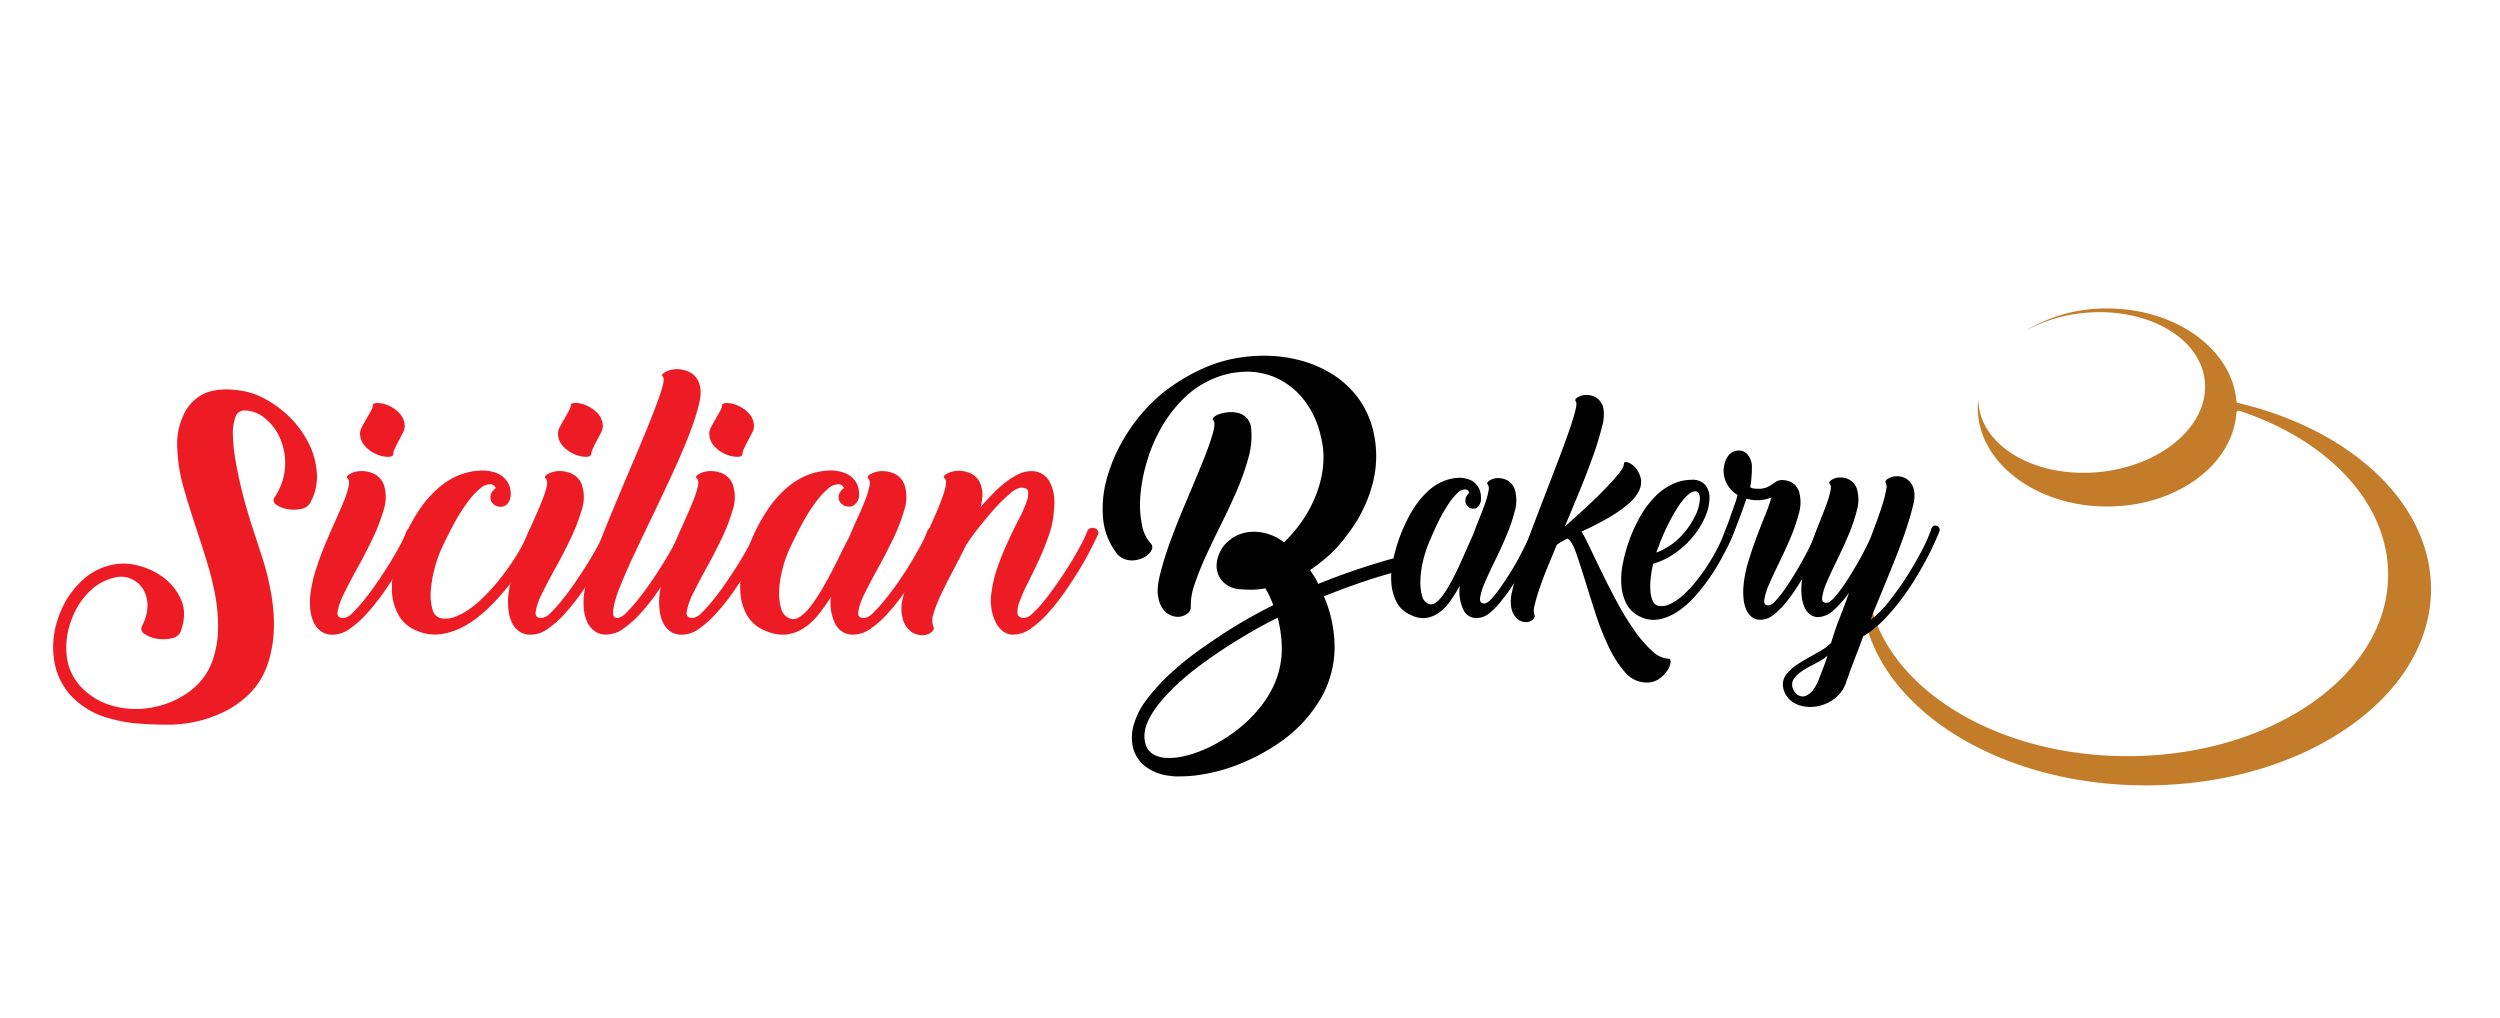 <svg id="_2_-_Logo_Circolare_Colori" data-name="2 - Logo Circolare Colori" xmlns="http://www.w3.org/2000/svg" viewBox="0 0 738.24 300.62"><defs><style>.cls-1{fill:#c37c2a;}.cls-2{fill:#010101;}.cls-3{fill:#ed1c24;}</style></defs><title>Loghi Sicilian Bakery trasparenti</title><path class="cls-1" d="M660.94,119a.69.69,0,0,1-.54-.59c-1.28-15.26-17.87-27.33-38.15-27.32a45.72,45.72,0,0,0-24.43,6.77,44.11,44.11,0,0,1,16.58-5.34C632.82,90.34,649.21,99,651,111.9a16.73,16.73,0,0,1,0,4.58c0,.37-.41,2.09-.56,2.62-2.93,10-14.59,18.38-29.51,20.18-18.42,2.21-34.81-6.45-36.61-19.35a15.36,15.36,0,0,1-.15-2,21.89,21.89,0,0,0-.15,2.44c0,16.14,17.13,29.22,38.24,29.2,20.41,0,37.07-12.25,38.14-27.65a.72.72,0,0,1,1-.58c25.89,8.61,43.79,27,43.8,48.34,0,29.58-34.41,53.59-76.89,53.61s-76.93-23.94-76.95-53.53v-.16a.72.72,0,0,0-1.42-.08,41.23,41.23,0,0,0-.25,4.46c0,32,37.68,58,84.12,57.94s84.07-26,84.06-58C717.83,148.42,694,126.81,660.94,119Z"/><path class="cls-2" d="M413,166.56a2,2,0,0,1-.27,1.56,2.11,2.11,0,0,1-1.19.93c-3.36.89-6.76,1.95-10.21,3.15s-6.91,2.5-10.39,3.88a.32.32,0,0,1,.09.21,38,38,0,0,1,2.93,11.79,30.44,30.44,0,0,1-3.44,17.28,40.47,40.47,0,0,1-13.23,14.28,58.66,58.66,0,0,1-10.57,5.69,51.19,51.19,0,0,1-11.4,3.31,37.54,37.54,0,0,1-6.5.62c-.61,0-1.19,0-1.74,0s-1.07-.09-1.56-.16a14.29,14.29,0,0,1-7.32-2.79,10.17,10.17,0,0,1-3.75-6.1,13.84,13.84,0,0,1,.18-5.59,22.34,22.34,0,0,1,4.12-8.23,57.43,57.43,0,0,1,7.14-7.75,87,87,0,0,1,8.33-6.73q4.31-3.06,7.69-5.22a145.83,145.83,0,0,1,14.1-8c-.36-.9-.73-1.76-1.1-2.59a16.51,16.51,0,0,0-1.28-2.38,20.76,20.76,0,0,1-4.07.42,38.52,38.52,0,0,1-4-.21,7.54,7.54,0,0,1-5-2.79,7.05,7.05,0,0,1-1.19-5.38,10.16,10.16,0,0,1,1.28-3.52,9.1,9.1,0,0,1,2.84-3l.18-.21a11.51,11.51,0,0,1,6.87-2,14.67,14.67,0,0,1,8.61,3.11,39.87,39.87,0,0,0,7.59-9.93,37.49,37.49,0,0,0,1.93-4.19,33.89,33.89,0,0,0,1.51-5.07,29.6,29.6,0,0,0,.64-5.75,24.58,24.58,0,0,0-.78-6.31,27.26,27.26,0,0,0-4.94-10.76,22.36,22.36,0,0,0-7.83-6.36,21,21,0,0,0-9.57-2,25.85,25.85,0,0,0-10.16,2.38,28.26,28.26,0,0,0-8.7,6.21,40.61,40.61,0,0,0-6.32,8.64,48.28,48.28,0,0,0-4,9.83,47.62,47.62,0,0,0-1.78,9.72,30.15,30.15,0,0,0,.46,8.33,10.86,10.86,0,0,0,2.61,5.59,1.61,1.61,0,0,1,.41,1.55,3.58,3.58,0,0,1-1.06,1.6,6.67,6.67,0,0,1-2.06,1.3,7.62,7.62,0,0,1-2.6.57,6.53,6.53,0,0,1-2.75-.52,5.3,5.3,0,0,1-2.38-2.12,19.58,19.58,0,0,1-3.66-10.09,32.86,32.86,0,0,1,1.14-11.48,48.29,48.29,0,0,1,4.85-11.44,51.79,51.79,0,0,1,7.46-9.93,46.32,46.32,0,0,1,8.43-6.93,55.39,55.39,0,0,1,9-4.76,41.45,41.45,0,0,1,8.93-2.53,45.6,45.6,0,0,1,9.24-.62,40.45,40.45,0,0,1,9,1.29,35.09,35.09,0,0,1,8.1,3.21,28.22,28.22,0,0,1,8.88,7.55,27,27,0,0,1,4.85,10.45A32.13,32.13,0,0,1,405,144a41.83,41.83,0,0,1-7.7,14.59,34.74,34.74,0,0,1-4.85,5.38,51.53,51.53,0,0,1-5.58,4.34c.42.69.85,1.37,1.28,2a12.49,12.49,0,0,1,1.1,2.12A206.65,206.65,0,0,1,411,165a1.4,1.4,0,0,1,1.32.26A1.8,1.8,0,0,1,413,166.56Zm-74.8,48.73a8.77,8.77,0,0,0,.18,4.82,5.26,5.26,0,0,0,2.29,2.69,8.45,8.45,0,0,0,3.76,1,18.62,18.62,0,0,0,4.53-.36,30.48,30.48,0,0,0,4.57-1.3,37.55,37.55,0,0,0,4.08-1.76,44.89,44.89,0,0,0,11.08-7.76,42.23,42.23,0,0,0,3.8-4.24,30.7,30.7,0,0,0,3.34-5.33,26.09,26.09,0,0,0,2.56-14.12,36.67,36.67,0,0,0-1.1-6.52q-3.75,1.86-7.18,3.83t-6.64,4q-5.22,3.3-9.66,6.67a73.84,73.84,0,0,0-7.65,6.57Q339.47,210.12,338.18,215.29Zm3.94-38.48c-.49-1.66-.36-4,.41-7.14a96.48,96.48,0,0,1,3.2-10.25q2.07-5.58,4.58-11.48T354.89,137q2.06-5,3.11-8.53t.32-4.35c-.3-.27-.24-.6.19-1a4.74,4.74,0,0,1,1.83-.93,12.21,12.21,0,0,1,2.7-.47,8.34,8.34,0,0,1,2.88.31,5.11,5.11,0,0,1,2.38,1.56,5.41,5.41,0,0,1,1.19,3.2,23.66,23.66,0,0,1-.87,8.49,71.49,71.49,0,0,1-3.29,9.36q-2.07,4.81-4.49,9.67t-4.53,9.42a86.16,86.16,0,0,0-3.48,8.59,19,19,0,0,0-1.19,7.14,2.39,2.39,0,0,1-1.15,1.81,4.4,4.4,0,0,1-2.74.88,5.52,5.52,0,0,1-3.21-1.14A7.3,7.3,0,0,1,342.12,176.81Z"/><path class="cls-2" d="M432.72,147.77a2.45,2.45,0,0,1,.33-1.24,3.4,3.4,0,0,1,.85-1c-.25-.66-.64-1-1.18-1a3.19,3.19,0,0,0-2.27,1,17.6,17.6,0,0,0-2.67,3.22,46.58,46.58,0,0,0-3,5.22c-1,2.07-2.05,4.37-3.07,6.91a34.4,34.4,0,0,0-1.58,5.17,27.64,27.64,0,0,0-.69,5.3,15.09,15.09,0,0,0,.44,4.43,3.44,3.44,0,0,0,1.83,2.48,2.08,2.08,0,0,0,2.16-.25,9.23,9.23,0,0,0,2.27-2.31,33.85,33.85,0,0,0,2.34-3.81q1.22-2.24,2.35-4.68c.75-1.63,1.48-3.25,2.19-4.88s1.38-3.13,2-4.51q1-2.73,2-5.18c.66-1.62,1.21-3.09,1.65-4.38a21.54,21.54,0,0,0,.88-3.31,2.35,2.35,0,0,0-.22-1.87c-.34-.33-.18-.71.48-1.15a4.73,4.73,0,0,1,2.45-.75,5.77,5.77,0,0,1,3,.75,4.88,4.88,0,0,1,2.23,3.31,11.4,11.4,0,0,1-.22,5.83,49.84,49.84,0,0,1-2.45,7.16q-1.57,3.72-3.37,7.37t-3,6.49a17.69,17.69,0,0,0-1.4,4.56c-.12,1.13.38,1.64,1.51,1.53a3.89,3.89,0,0,0,1.83-1.33,31,31,0,0,0,2.56-3.18q1.4-2,2.89-4.35t2.79-4.8q1.27-2.4,2.3-4.55a26.72,26.72,0,0,0,1.47-3.56,1.19,1.19,0,0,1,.73-.83,1.41,1.41,0,0,1,.95,0,1.28,1.28,0,0,1,.7.66,1.13,1.13,0,0,1,0,1.08c-.39.94-.95,2.22-1.68,3.85s-1.6,3.37-2.6,5.21-2.09,3.72-3.26,5.59a50.32,50.32,0,0,1-3.63,5.13A23.08,23.08,0,0,1,439.9,181a6,6,0,0,1-3.66,1.49,4.14,4.14,0,0,1-4.17-2.57,12.68,12.68,0,0,1-1-6.95,43.17,43.17,0,0,1-2.93,4.68,14.5,14.5,0,0,1-3.33,3.35,8.5,8.5,0,0,1-3.81,1.49,8.06,8.06,0,0,1-4.43-.91,8.34,8.34,0,0,1-4.22-3.89,14.9,14.9,0,0,1-1.5-5.59,23.48,23.48,0,0,1,.44-6.29,46.46,46.46,0,0,1,1.61-6,47.43,47.43,0,0,1,3.92-8.65,27.47,27.47,0,0,1,4.58-5.88,15.53,15.53,0,0,1,5-3.26,13.08,13.08,0,0,1,5.2-.92,9.86,9.86,0,0,1,1.87.38,5.27,5.27,0,0,1,3.26,2.73,5.92,5.92,0,0,1,.58,2.77,3.26,3.26,0,0,1-.73,2.48,1.85,1.85,0,0,1-1.54.75,2.22,2.22,0,0,1-1.57-.66A2.27,2.27,0,0,1,432.72,147.77Z"/><path class="cls-2" d="M446.28,179.4a11,11,0,0,1,.26-4.81,77.66,77.66,0,0,1,2.12-7.73q1.44-4.44,3.34-9.56T455.91,147q2-5.22,3.89-10.14t3.26-8.81c.92-2.6,1.61-4.75,2.05-6.46s.51-2.73.22-3.06-.19-.72.47-1.16a5,5,0,0,1,2.49-.75,5.76,5.76,0,0,1,3,.75,4.91,4.91,0,0,1,2.2,3.31,12.28,12.28,0,0,1-.44,5.38,85,85,0,0,1-2.56,8.4q-1.69,4.76-3.92,10.22t-4.51,10.85q1.54-1.41,3.45-3.11t3.84-3.52q1.94-1.82,3.77-3.68c1.22-1.24,2.31-2.39,3.26-3.43a26.62,26.62,0,0,0,2.31-2.86,4,4,0,0,0,.88-2c0-.49.37-.63,1.1-.41a5.13,5.13,0,0,1,2.2,1.53,7.33,7.33,0,0,1,1.61,3.06,5.56,5.56,0,0,1-.66,4.1,11.6,11.6,0,0,1-2.75,3.39,33,33,0,0,1-4.21,3.15q-2.34,1.49-4.91,2.81c-1.71.89-3.34,1.69-4.91,2.4.74,1.27,1.65,3.06,2.75,5.38s2.33,4.87,3.7,7.66,2.83,5.61,4.39,8.48a79.36,79.36,0,0,0,4.88,7.87,35.6,35.6,0,0,0,5.05,5.83,7.94,7.94,0,0,0,4.94,2.36c.44,0,.63.37.55,1.12a5.42,5.42,0,0,1-1,2.44,9.06,9.06,0,0,1-2.49,2.44,6.14,6.14,0,0,1-3.88,1,8.34,8.34,0,0,1-6.15-3.14,31.82,31.82,0,0,1-4.87-7.66,82.15,82.15,0,0,1-3.88-9.93q-1.72-5.34-3.15-10c-1-3.15-1.83-5.81-2.64-8s-1.62-3.44-2.45-3.77c-.69.39-1.29.73-1.8,1a10.06,10.06,0,0,0-1.28.87c-1.07,2.53-2.06,4.95-3,7.24s-1.66,4.34-2.27,6.16a44.24,44.24,0,0,0-1.32,4.64,4.55,4.55,0,0,0,0,2.65c.19.44,0,.89-.48,1.36a3,3,0,0,1-2,.75,4.06,4.06,0,0,1-2.49-.87A5.89,5.89,0,0,1,446.28,179.4Z"/><path class="cls-2" d="M511.61,158.33c-.83,2-1.82,3.89-3,6.07a61.1,61.1,0,0,1-3.89,6.38,52.66,52.66,0,0,1-4.57,5.71,25.62,25.62,0,0,1-5,4.26,14.84,14.84,0,0,1-5.31,2.15,8.7,8.7,0,0,1-5.35-.74,8.47,8.47,0,0,1-4.21-3.85,14.65,14.65,0,0,1-1.5-5.59,23.28,23.28,0,0,1,.44-6.33,46.46,46.46,0,0,1,1.61-6,44.14,44.14,0,0,1,3.92-8.57,27.22,27.22,0,0,1,4.58-5.75,17.21,17.21,0,0,1,5-3.31,13.28,13.28,0,0,1,5.2-1.08,5,5,0,0,1,4,1.49,5.79,5.79,0,0,1,1.28,3.89,14.29,14.29,0,0,1-1.17,5.3A23.73,23.73,0,0,1,500.3,158a26.82,26.82,0,0,1-5.24,5.05,22.41,22.41,0,0,1-6.88,3.43,32.65,32.65,0,0,0-.74,4.27,20.88,20.88,0,0,0-.07,3.84,8.4,8.4,0,0,0,.7,2.9,2.37,2.37,0,0,0,1.64,1.41,5.52,5.52,0,0,0,3.48-.54,15.63,15.63,0,0,0,3.81-2.61,35.61,35.61,0,0,0,3.81-4.05,56.86,56.86,0,0,0,3.52-4.89c1.09-1.71,2.07-3.4,2.93-5.09a37.1,37.1,0,0,0,2-4.67m-19.56,4.47c-.24.6-.44,1.16-.58,1.65a19.42,19.42,0,0,0,7.21-4.76,23.55,23.55,0,0,0,4.21-6,12.63,12.63,0,0,0,1.43-5.09c0-1.43-.4-2.18-1.28-2.23-1.32-.06-3,1.38-5,4.3A61.49,61.49,0,0,0,489.71,161.55Z"/><path class="cls-2" d="M509.27,157.08c.15-.5.27-.67.67-1.69s.78-2.1,1.17-3.23.78-2.24,1.17-3.31a19.34,19.34,0,0,0,.8-2.69,7.87,7.87,0,0,1-2.89-2.9,7.63,7.63,0,0,1-1.21-4,8,8,0,0,1,1.17-4.39,3.93,3.93,0,0,1,3.52-1.82,3.13,3.13,0,0,1,2.53,1.36,5.63,5.63,0,0,1,1.13,3.27c0,.72,0,1.71-.11,3a19.11,19.11,0,0,1-.4,3.15,1.73,1.73,0,0,0,1,.41,9.46,9.46,0,0,0,1.35.09,6.18,6.18,0,0,0,2.53-.42,9.26,9.26,0,0,0,1.58-.87c.44-.3.87-.59,1.31-.87a3.35,3.35,0,0,1,1.76-.41,5.93,5.93,0,0,1,2.93.83,5,5,0,0,1,2.13,3.23,11.51,11.51,0,0,1-.22,5.83,51.2,51.2,0,0,1-2.46,7.16q-1.58,3.72-3.37,7.37t-3,6.49a17.21,17.21,0,0,0-1.39,4.56q-.18,1.69,1.5,1.53a3.89,3.89,0,0,0,1.83-1.33,29.75,29.75,0,0,0,2.56-3.18q1.39-1.95,2.86-4.35t2.78-4.8q1.32-2.4,2.35-4.55A28.47,28.47,0,0,0,536.3,157a1.18,1.18,0,0,1,.74-.83,1.41,1.41,0,0,1,1,0,1.3,1.3,0,0,1,.69.66,1.15,1.15,0,0,1,0,1.08c-.39.94-1,2.22-1.69,3.85s-1.6,3.37-2.6,5.21-2.08,3.72-3.26,5.59a51.9,51.9,0,0,1-3.62,5.13,23.89,23.89,0,0,1-3.77,3.81A6.07,6.07,0,0,1,520,183a3.93,3.93,0,0,1-2.52-.66,5.37,5.37,0,0,1-1.73-2.11,10.13,10.13,0,0,1-.87-3.31,19.45,19.45,0,0,1,0-4.18,33.63,33.63,0,0,1,1.39-6.87c.73-2.43,1.54-4.82,2.41-7.16s1.74-4.54,2.57-6.58a46.66,46.66,0,0,0,1.83-5.22,10.93,10.93,0,0,1-7.33.33c-.14.39-.4,1.09-.76,2.11s-.77,2.13-1.21,3.31-.88,2.35-1.32,3.48-.59,1.59-.89,2.2"/><path class="cls-2" d="M526.49,202.59a5.09,5.09,0,0,1,1.46-4,13.32,13.32,0,0,1,2.82-2.4c1.1-.72,2.25-1.41,3.44-2.07s2.37-1.34,3.52-2a15.63,15.63,0,0,0,3-2.28q.87-3.06,2.3-6.83c1-2.51,2-5.17,3-8a30.58,30.58,0,0,1-4.47,5.09,7.21,7.21,0,0,1-4.39,2.11,4,4,0,0,1-2.53-.66,5.4,5.4,0,0,1-1.72-2.12,10.3,10.3,0,0,1-.88-3.31,20.83,20.83,0,0,1,0-4.18,37.37,37.37,0,0,1,1.14-5.79q.84-3.06,1.94-6.12t2.23-5.92c.76-1.91,1.42-3.63,2-5.18a28.56,28.56,0,0,0,1.17-3.93c.22-1.07.16-1.78-.18-2.11s-.18-.71.47-1.16a4.8,4.8,0,0,1,2.46-.74,5.76,5.76,0,0,1,3,.74,4.92,4.92,0,0,1,2.23,3.31,11.44,11.44,0,0,1-.22,5.84,49.84,49.84,0,0,1-2.45,7.16q-1.58,3.72-3.37,7.37c-1.2,2.42-2.2,4.59-3,6.49a17.16,17.16,0,0,0-1.39,4.55c-.13,1.14.37,1.65,1.5,1.54.58-.06,1.45-.76,2.6-2.11a47.63,47.63,0,0,0,3.59-5q1.86-2.94,3.7-6.25c1.21-2.21,2.19-4.17,2.92-5.88q1.19-3.06,2.16-5.79t1.62-4.88a31.27,31.27,0,0,0,.84-3.6,2.79,2.79,0,0,0-.15-1.95c-.24-.33,0-.72.66-1.16a5.15,5.15,0,0,1,2.57-.74,5.21,5.21,0,0,1,3,.83,5.37,5.37,0,0,1,2.16,3.47,10.46,10.46,0,0,1-.37,4.51q-.74,3.1-2.05,7t-3,8.15c-1.13,2.84-2.2,5.52-3.23,8s-1.93,4.7-2.71,6.58a36.75,36.75,0,0,0-1.46,3.89,31.4,31.4,0,0,0,5.49-5.59,85.93,85.93,0,0,0,5.35-7.53q2.49-3.93,4.39-7.66a44.53,44.53,0,0,0,2.64-6,1.37,1.37,0,0,1,.73-1,1.26,1.26,0,0,1,.95,0,1.28,1.28,0,0,1,.7.66,1.31,1.31,0,0,1,0,1.08,86.59,86.59,0,0,1-4.22,8.9,93.06,93.06,0,0,1-5.52,9,65.7,65.7,0,0,1-6.3,7.74,30.08,30.08,0,0,1-6.45,5.25c-.29.83-.68,1.89-1.17,3.19s-1,2.61-1.5,3.93-1,2.57-1.39,3.72-.73,2-.92,2.57a9.74,9.74,0,0,1-2.31,3.93,11,11,0,0,1-3.55,2.48,11.8,11.8,0,0,1-4.1,1,10.28,10.28,0,0,1-4-.5,7.57,7.57,0,0,1-3.18-2.07A6.76,6.76,0,0,1,526.49,202.59Zm13.18-9a12.12,12.12,0,0,1-2.49,1.73l-2.78,1.5a23.8,23.8,0,0,0-2.68,1.65,8,8,0,0,0-2.09,2.15,2.81,2.81,0,0,0-.4,1.82,3.77,3.77,0,0,0,.66,1.78,3.56,3.56,0,0,0,1.39,1.2,2.4,2.4,0,0,0,1.87.09,5.09,5.09,0,0,0,2.13-1.62,12.84,12.84,0,0,0,2.05-3.93c.29-.77.64-1.68,1.06-2.73S539.23,195,539.67,193.57Z"/><path class="cls-3" d="M76,116.71a30.64,30.64,0,0,1,8.49,5.48,30,30,0,0,1,6.3,8,23.1,23.1,0,0,1,2.76,9.21,15.92,15.92,0,0,1-2,9.17,3.81,3.81,0,0,1-2.77,1.75,10.6,10.6,0,0,1-4,0A7.75,7.75,0,0,1,81.53,149a1.49,1.49,0,0,1-.43-2.19,18.09,18.09,0,0,0,3.1-9.31,18.52,18.52,0,0,0-1.55-8.19,15.25,15.25,0,0,0-4.51-5.87,9.45,9.45,0,0,0-5.87-2.23,2.83,2.83,0,0,0-2.81,2.13,14.46,14.46,0,0,0-.68,5.38,51.94,51.94,0,0,0,.78,7.28q.68,4,1.6,7.81T73,150.71q.91,3.15,1.41,4.61,1.64,5,3.25,10a76.82,76.82,0,0,1,2.47,10.33q2,11.92-1.26,20.95A22.05,22.05,0,0,1,73.53,205a28.7,28.7,0,0,1-9.12,6,38.12,38.12,0,0,1-15,3c-2.65,0-5.47-.11-8.44-.33a40.77,40.77,0,0,1-8.15-1.41,23.92,23.92,0,0,1-11.93-6.89,20,20,0,0,1-5-11.15,25.2,25.2,0,0,1,1.45-12.13,26.17,26.17,0,0,1,6.5-10.28,18.51,18.51,0,0,1,10.48-5.24,16.89,16.89,0,0,1,7,.58,20.52,20.52,0,0,1,7.28,3.64,16.11,16.11,0,0,1,4.94,6.45q1.65,3.88-.09,9a3.38,3.38,0,0,1-2.72,2.23,11.21,11.21,0,0,1-4.32.15,8.59,8.59,0,0,1-3.68-1.41,1.77,1.77,0,0,1-.73-2.52,12.61,12.61,0,0,0,1.55-6.06,9.26,9.26,0,0,0-1.36-4.75A7.54,7.54,0,0,0,38.86,171a7,7,0,0,0-4-.63,15.16,15.16,0,0,0-8.25,4.12A22,22,0,0,0,21,183.35,22.28,22.28,0,0,0,19.75,194a15.33,15.33,0,0,0,4,8.64,20,20,0,0,0,9.65,5.82,25.38,25.38,0,0,0,12.27.29,26.21,26.21,0,0,0,10.67-4.85,19,19,0,0,0,6.31-8.54,29.82,29.82,0,0,0,1.74-9.46,49.24,49.24,0,0,0-.77-9.7,85.73,85.73,0,0,0-2.38-9.84q-1.5-4.95-3.15-9.9-2.13-6.39-3.83-12.32a48.06,48.06,0,0,1-1.89-11.63A19.66,19.66,0,0,1,54,123a12.79,12.79,0,0,1,2.09-3.49,13.11,13.11,0,0,1,3-2.62,10.74,10.74,0,0,1,3.64-1.46,18.67,18.67,0,0,1,4.51-.43,27.29,27.29,0,0,1,4.6.48A21.12,21.12,0,0,1,76,116.71Z"/><path class="cls-3" d="M120.87,162.55q-1.45,2.85-3.45,6.11t-4.31,6.54a63.05,63.05,0,0,1-4.8,6,29.66,29.66,0,0,1-5,4.46,8.61,8.61,0,0,1-4.85,1.75,5.73,5.73,0,0,1-3.35-.78,6.65,6.65,0,0,1-2.28-2.47,11.14,11.14,0,0,1-1.16-3.88,21.11,21.11,0,0,1,0-4.9,38.88,38.88,0,0,1,1.5-6.79c.75-2.39,1.6-4.79,2.57-7.18s2-4.7,3-6.94,1.88-4.25,2.62-6.06a30.75,30.75,0,0,0,1.55-4.56q.43-1.83-.24-2.52c-.45-.39-.24-.84.63-1.36a7.18,7.18,0,0,1,3.25-.87,8.65,8.65,0,0,1,4,.87,5.83,5.83,0,0,1,3,3.88,12,12,0,0,1-.3,6.84A54.14,54.14,0,0,1,110,159.1q-2.08,4.36-4.46,8.64c-1.58,2.84-2.91,5.38-4,7.61a18.51,18.51,0,0,0-1.85,5.34c-.16,1.32.5,1.92,2,1.79a4.83,4.83,0,0,0,2.48-1.55,42.75,42.75,0,0,0,3.34-3.74c1.23-1.52,2.49-3.21,3.78-5.09s2.53-3.75,3.69-5.63,2.2-3.65,3.1-5.33A29.49,29.49,0,0,0,120,157a1.47,1.47,0,0,1,1-1,2.11,2.11,0,0,1,1.27,0,1.7,1.7,0,0,1,.92.78,1.2,1.2,0,0,1-.05,1.26Q122.32,159.69,120.87,162.55Zm-4.22-30.22c.35-.78.74-1.55,1.16-2.33s.81-1.52,1.17-2.23a4.17,4.17,0,0,0,.53-1.65,5.57,5.57,0,0,0-1.46-4,9.74,9.74,0,0,0-3.24-2.33,8.28,8.28,0,0,0-3.25-.78c-1,0-1.46.23-1.46.68a3.81,3.81,0,0,1-.58,1.65c-.39.71-.83,1.49-1.31,2.33s-.92,1.63-1.31,2.37a4.21,4.21,0,0,0-.58,1.8,5.5,5.5,0,0,0,1.55,4,9.64,9.64,0,0,0,3.35,2.33,8.82,8.82,0,0,0,3.34.73q1.56,0,1.56-.78A4.72,4.72,0,0,1,116.65,132.33Z"/><path class="cls-3" d="M144.83,146.78a2.64,2.64,0,0,1,.43-1.45,4.29,4.29,0,0,1,1.12-1.17,1.63,1.63,0,0,0-1.55-1.16,4.52,4.52,0,0,0-3,1.21,21.81,21.81,0,0,0-3.54,3.79,51.86,51.86,0,0,0-3.93,6.11q-2,3.63-4.07,8.1a35.77,35.77,0,0,0-2.09,6.2,34.53,34.53,0,0,0-1,6.41,15.11,15.11,0,0,0,.53,5.19,3.38,3.38,0,0,0,2.53,2.57,8.12,8.12,0,0,0,4.6-.63,21.36,21.36,0,0,0,5.05-3.06,43.4,43.4,0,0,0,5-4.75,68.61,68.61,0,0,0,8.54-11.69,40.6,40.6,0,0,0,2.67-5.48,1.57,1.57,0,0,1,1-1,1.8,1.8,0,0,1,1.45.15,1.41,1.41,0,0,1,.68,2,76,76,0,0,1-3.83,7.23,71.25,71.25,0,0,1-5.09,7.42,67,67,0,0,1-6.07,6.74,34.1,34.1,0,0,1-6.69,5.14,20.62,20.62,0,0,1-7.08,2.57,12.88,12.88,0,0,1-7.13-.87,10.58,10.58,0,0,1-5.58-4.56,15.85,15.85,0,0,1-2-6.55,24.05,24.05,0,0,1,.59-7.37,48.55,48.55,0,0,1,2.13-7,52.06,52.06,0,0,1,5.19-10.14,32.94,32.94,0,0,1,6.06-6.88,21,21,0,0,1,6.6-3.84,19.4,19.4,0,0,1,6.88-1.06,15,15,0,0,1,2.48.43,7.52,7.52,0,0,1,2.42,1.12,6.45,6.45,0,0,1,1.89,2.08,6.28,6.28,0,0,1,.78,3.25,3.89,3.89,0,0,1-.87,2.82,2.61,2.61,0,0,1-2.14,1,3.13,3.13,0,0,1-2.08-.78A2.53,2.53,0,0,1,144.83,146.78Z"/><path class="cls-3" d="M179.36,162.55q-1.46,2.85-3.45,6.11t-4.31,6.54a64.66,64.66,0,0,1-4.8,6,29.66,29.66,0,0,1-5,4.46,8.61,8.61,0,0,1-4.85,1.75,5.73,5.73,0,0,1-3.35-.78,6.65,6.65,0,0,1-2.28-2.47,10.93,10.93,0,0,1-1.16-3.88,21.11,21.11,0,0,1,0-4.9,38.88,38.88,0,0,1,1.5-6.79c.75-2.39,1.6-4.79,2.57-7.18s2-4.7,3-6.94,1.88-4.25,2.62-6.06a32,32,0,0,0,1.55-4.56q.44-1.83-.24-2.52c-.45-.39-.24-.84.63-1.36a7.14,7.14,0,0,1,3.25-.87,8.68,8.68,0,0,1,4,.87,5.83,5.83,0,0,1,3,3.88,12,12,0,0,1-.3,6.84,54.14,54.14,0,0,1-3.25,8.39q-2.08,4.36-4.46,8.64c-1.58,2.84-2.91,5.38-4,7.61a18.51,18.51,0,0,0-1.85,5.34c-.16,1.32.5,1.92,2,1.79a4.77,4.77,0,0,0,2.47-1.55,41.13,41.13,0,0,0,3.35-3.74c1.23-1.52,2.49-3.21,3.78-5.09s2.53-3.75,3.69-5.63,2.2-3.65,3.1-5.33a29.49,29.49,0,0,0,1.94-4.17,1.47,1.47,0,0,1,1-1,2.08,2.08,0,0,1,1.26,0,1.68,1.68,0,0,1,.93.78,1.2,1.2,0,0,1,0,1.26Q180.81,159.69,179.36,162.55Zm-4.22-30.22c.35-.78.74-1.55,1.16-2.33s.81-1.52,1.17-2.23a4.17,4.17,0,0,0,.53-1.65,5.57,5.57,0,0,0-1.46-4,9.68,9.68,0,0,0-3.25-2.33A8.24,8.24,0,0,0,170,119c-1,0-1.45.23-1.45.68a3.81,3.81,0,0,1-.58,1.65c-.39.71-.83,1.49-1.31,2.33s-.92,1.63-1.31,2.37a4.21,4.21,0,0,0-.58,1.8,5.5,5.5,0,0,0,1.55,4,9.64,9.64,0,0,0,3.35,2.33,8.82,8.82,0,0,0,3.34.73c1,0,1.55-.26,1.55-.78A4.77,4.77,0,0,1,175.14,132.33Z"/><path class="cls-3" d="M203.9,158q-.78,1.65-2.23,4.51t-3.45,6.11q-2,3.26-4.31,6.54a64.66,64.66,0,0,1-4.8,6,29.66,29.66,0,0,1-5,4.46,8.61,8.61,0,0,1-4.85,1.75,5.73,5.73,0,0,1-3.35-.78,6.65,6.65,0,0,1-2.28-2.47,10.93,10.93,0,0,1-1.16-3.88,21.11,21.11,0,0,1,0-4.9,47.22,47.22,0,0,1,2.42-9q2-5.82,4.85-12.76t5.92-14.16q3.1-7.23,5.58-13.29T195.07,116c.91-2.71,1.13-4.29.68-4.75s-.24-.84.63-1.36a7.11,7.11,0,0,1,3.25-.87,8.68,8.68,0,0,1,4,.87,5.82,5.82,0,0,1,3,3.88c.46,1.43.33,3.51-.38,6.26a81.4,81.4,0,0,1-3.16,9.36q-2.08,5.24-4.9,11.3t-5.67,12q-2.87,5.93-5.43,11.4t-4.17,9.6a26.68,26.68,0,0,0-1.85,6.55c-.16,1.62.31,2.36,1.41,2.23a4.77,4.77,0,0,0,2.47-1.55,41.13,41.13,0,0,0,3.35-3.74c1.23-1.52,2.49-3.21,3.78-5.09s2.53-3.75,3.69-5.63,2.2-3.65,3.1-5.33a29.49,29.49,0,0,0,1.94-4.17,1.47,1.47,0,0,1,1-1,2.08,2.08,0,0,1,1.26,0,1.68,1.68,0,0,1,.93.78A1.2,1.2,0,0,1,203.9,158Z"/><path class="cls-3" d="M224,162.55q-1.46,2.85-3.45,6.11t-4.31,6.54a63.1,63.1,0,0,1-4.81,6,29.24,29.24,0,0,1-5,4.46,8.61,8.61,0,0,1-4.85,1.75,5.73,5.73,0,0,1-3.35-.78,6.65,6.65,0,0,1-2.28-2.47,10.93,10.93,0,0,1-1.16-3.88,20.06,20.06,0,0,1,0-4.9,38.88,38.88,0,0,1,1.5-6.79c.75-2.39,1.6-4.79,2.57-7.18s2-4.7,3-6.94,1.88-4.25,2.62-6.06a32,32,0,0,0,1.55-4.56q.44-1.83-.24-2.52c-.45-.39-.24-.84.63-1.36a7.14,7.14,0,0,1,3.25-.87,8.68,8.68,0,0,1,4,.87,5.82,5.82,0,0,1,2.95,3.88,11.86,11.86,0,0,1-.29,6.84,54.14,54.14,0,0,1-3.25,8.39q-2.09,4.36-4.46,8.64t-4,7.61a18.74,18.74,0,0,0-1.84,5.34c-.16,1.32.5,1.92,2,1.79a4.77,4.77,0,0,0,2.47-1.55,42.69,42.69,0,0,0,3.35-3.74c1.23-1.52,2.49-3.21,3.78-5.09s2.53-3.75,3.69-5.63,2.2-3.65,3.1-5.33A30.67,30.67,0,0,0,223.1,157a1.47,1.47,0,0,1,1-1,2.08,2.08,0,0,1,1.26,0,1.68,1.68,0,0,1,.93.78,1.22,1.22,0,0,1,0,1.26Q225.43,159.69,224,162.55Zm-4.22-30.22c.35-.78.74-1.55,1.16-2.33s.81-1.52,1.16-2.23a4.06,4.06,0,0,0,.54-1.65,5.57,5.57,0,0,0-1.46-4,9.68,9.68,0,0,0-3.25-2.33,8.24,8.24,0,0,0-3.25-.78c-1,0-1.45.23-1.45.68a3.81,3.81,0,0,1-.58,1.65c-.39.71-.83,1.49-1.31,2.33s-.92,1.63-1.31,2.37a4.21,4.21,0,0,0-.58,1.8,5.5,5.5,0,0,0,1.55,4,9.64,9.64,0,0,0,3.35,2.33,8.82,8.82,0,0,0,3.34.73c1,0,1.55-.26,1.55-.78A4.77,4.77,0,0,1,219.76,132.33Z"/><path class="cls-3" d="M247.64,146.78a2.65,2.65,0,0,1,.44-1.45,4.29,4.29,0,0,1,1.12-1.17,1.65,1.65,0,0,0-1.56-1.16,4.51,4.51,0,0,0-3,1.21A21.81,21.81,0,0,0,241.1,148a50.6,50.6,0,0,0-3.93,6.11q-2,3.63-4.08,8.1a36.87,36.87,0,0,0-2.08,6.06,28.9,28.9,0,0,0-.92,6.21,16,16,0,0,0,.58,5.19,4.17,4.17,0,0,0,2.42,2.91,3.08,3.08,0,0,0,2.86-.29,11.41,11.41,0,0,0,3-2.72,41.94,41.94,0,0,0,3.11-4.46c1.06-1.75,2.1-3.57,3.1-5.48s2-3.82,2.91-5.73,1.83-3.66,2.67-5.28q1.35-3.21,2.66-6.06t2.19-5.15a21.91,21.91,0,0,0,1.16-3.88,2.44,2.44,0,0,0-.29-2.18c-.45-.39-.24-.84.63-1.36a7.14,7.14,0,0,1,3.25-.87,8.65,8.65,0,0,1,4,.87,5.79,5.79,0,0,1,2.95,3.88,11.86,11.86,0,0,1-.29,6.84,54.14,54.14,0,0,1-3.25,8.39q-2.09,4.36-4.46,8.64c-1.58,2.84-2.91,5.38-4,7.61a18.51,18.51,0,0,0-1.85,5.34c-.16,1.32.5,1.92,2,1.79a5.16,5.16,0,0,0,2.43-1.55,38.19,38.19,0,0,0,3.39-3.74c1.23-1.52,2.51-3.21,3.83-5.09s2.56-3.75,3.69-5.63,2.15-3.65,3.05-5.33a29.49,29.49,0,0,0,1.94-4.17,1.47,1.47,0,0,1,1-1,2.08,2.08,0,0,1,1.26,0,1.68,1.68,0,0,1,.93.78,1.2,1.2,0,0,1-.05,1.26q-.78,1.65-2.23,4.51t-3.45,6.11q-2,3.26-4.31,6.54a64.66,64.66,0,0,1-4.8,6,29.66,29.66,0,0,1-5,4.46,8.61,8.61,0,0,1-4.85,1.75,5.62,5.62,0,0,1-5.53-3,13.46,13.46,0,0,1-1.36-8.15,47.87,47.87,0,0,1-3.88,5.48,17.88,17.88,0,0,1-4.41,3.93,12.21,12.21,0,0,1-5,1.75,11.78,11.78,0,0,1-5.87-1.07,10.58,10.58,0,0,1-5.58-4.56,15.7,15.7,0,0,1-2-6.55,24.35,24.35,0,0,1,.58-7.37,48.53,48.53,0,0,1,2.14-7,52.06,52.06,0,0,1,5.19-10.14,32.38,32.38,0,0,1,6.06-6.88A21,21,0,0,1,239.2,140a19.46,19.46,0,0,1,6.89-1.06,15,15,0,0,1,2.48.43,7.52,7.52,0,0,1,2.42,1.12,6.68,6.68,0,0,1,1.89,2.08,6.28,6.28,0,0,1,.78,3.25,3.58,3.58,0,0,1-1,2.91,2.59,2.59,0,0,1-2,.88,3.11,3.11,0,0,1-2.08-.78A2.53,2.53,0,0,1,247.64,146.78Z"/><path class="cls-3" d="M311.18,151.15a25.83,25.83,0,0,1-1.46,6.93q-1.26,3.64-2.86,7.13c-1.07,2.33-2.13,4.55-3.2,6.65a54.19,54.19,0,0,0-2.47,5.48,8.7,8.7,0,0,0-.73,3.73c.1.94.79,1.41,2.08,1.41a4.34,4.34,0,0,0,2.43-1.41,32.82,32.82,0,0,0,3.4-3.68c1.22-1.52,2.5-3.24,3.83-5.14s2.57-3.8,3.73-5.68,2.2-3.67,3.1-5.38a32.85,32.85,0,0,0,2-4.22,1.43,1.43,0,0,1,1-1,2.08,2.08,0,0,1,1.26,0,1.7,1.7,0,0,1,.92.78,1.2,1.2,0,0,1-.05,1.26q-.78,1.65-2.23,4.51t-3.45,6.11q-2,3.26-4.31,6.54a61.52,61.52,0,0,1-4.8,6,29.66,29.66,0,0,1-5,4.46,8.61,8.61,0,0,1-4.85,1.75,5,5,0,0,1-3.3-.92,7.67,7.67,0,0,1-2.23-2.77,13.4,13.4,0,0,1-1.21-3.93,15.5,15.5,0,0,1-.05-4.41,37.66,37.66,0,0,1,1.84-7.86c.91-2.58,1.9-5.06,3-7.42s2.12-4.52,3.16-6.5a41.28,41.28,0,0,0,2.32-5.14,6.71,6.71,0,0,0,.54-3.35c-.17-.77-.93-1.13-2.28-1.06a6.46,6.46,0,0,0-3,1.7,43.05,43.05,0,0,0-4.22,4.07c-1.52,1.65-3,3.46-4.61,5.43s-2.94,3.87-4.17,5.68c-1.23,2.52-2.5,5-3.83,7.51s-2.51,4.84-3.54,7a41.37,41.37,0,0,0-2.28,5.82,5.51,5.51,0,0,0,0,3.88c.26.51,0,1.05-.63,1.6a4.22,4.22,0,0,1-2.62.87,5.92,5.92,0,0,1-3.3-1,6.8,6.8,0,0,1-2.57-4,11.63,11.63,0,0,1,.1-6.11,61.52,61.52,0,0,1,2.52-8.1c1.1-2.87,2.33-5.82,3.69-8.82s2.58-5.77,3.69-8.3a54.89,54.89,0,0,0,2.42-6.5c.52-1.81.52-3,0-3.49s-.24-.84.63-1.36a7.22,7.22,0,0,1,3.3-.87,8.44,8.44,0,0,1,4,.87,5.83,5.83,0,0,1,2.91,3.88,7.77,7.77,0,0,1,.3,2.77,19.67,19.67,0,0,1-.49,3.15q1.85-2.13,3.73-4.07a32.87,32.87,0,0,1,3.84-3.4A22.52,22.52,0,0,1,300.8,140a8.37,8.37,0,0,1,3.59-.87,5.83,5.83,0,0,1,5.62,3.3Q311.86,145.81,311.18,151.15Z"/></svg>